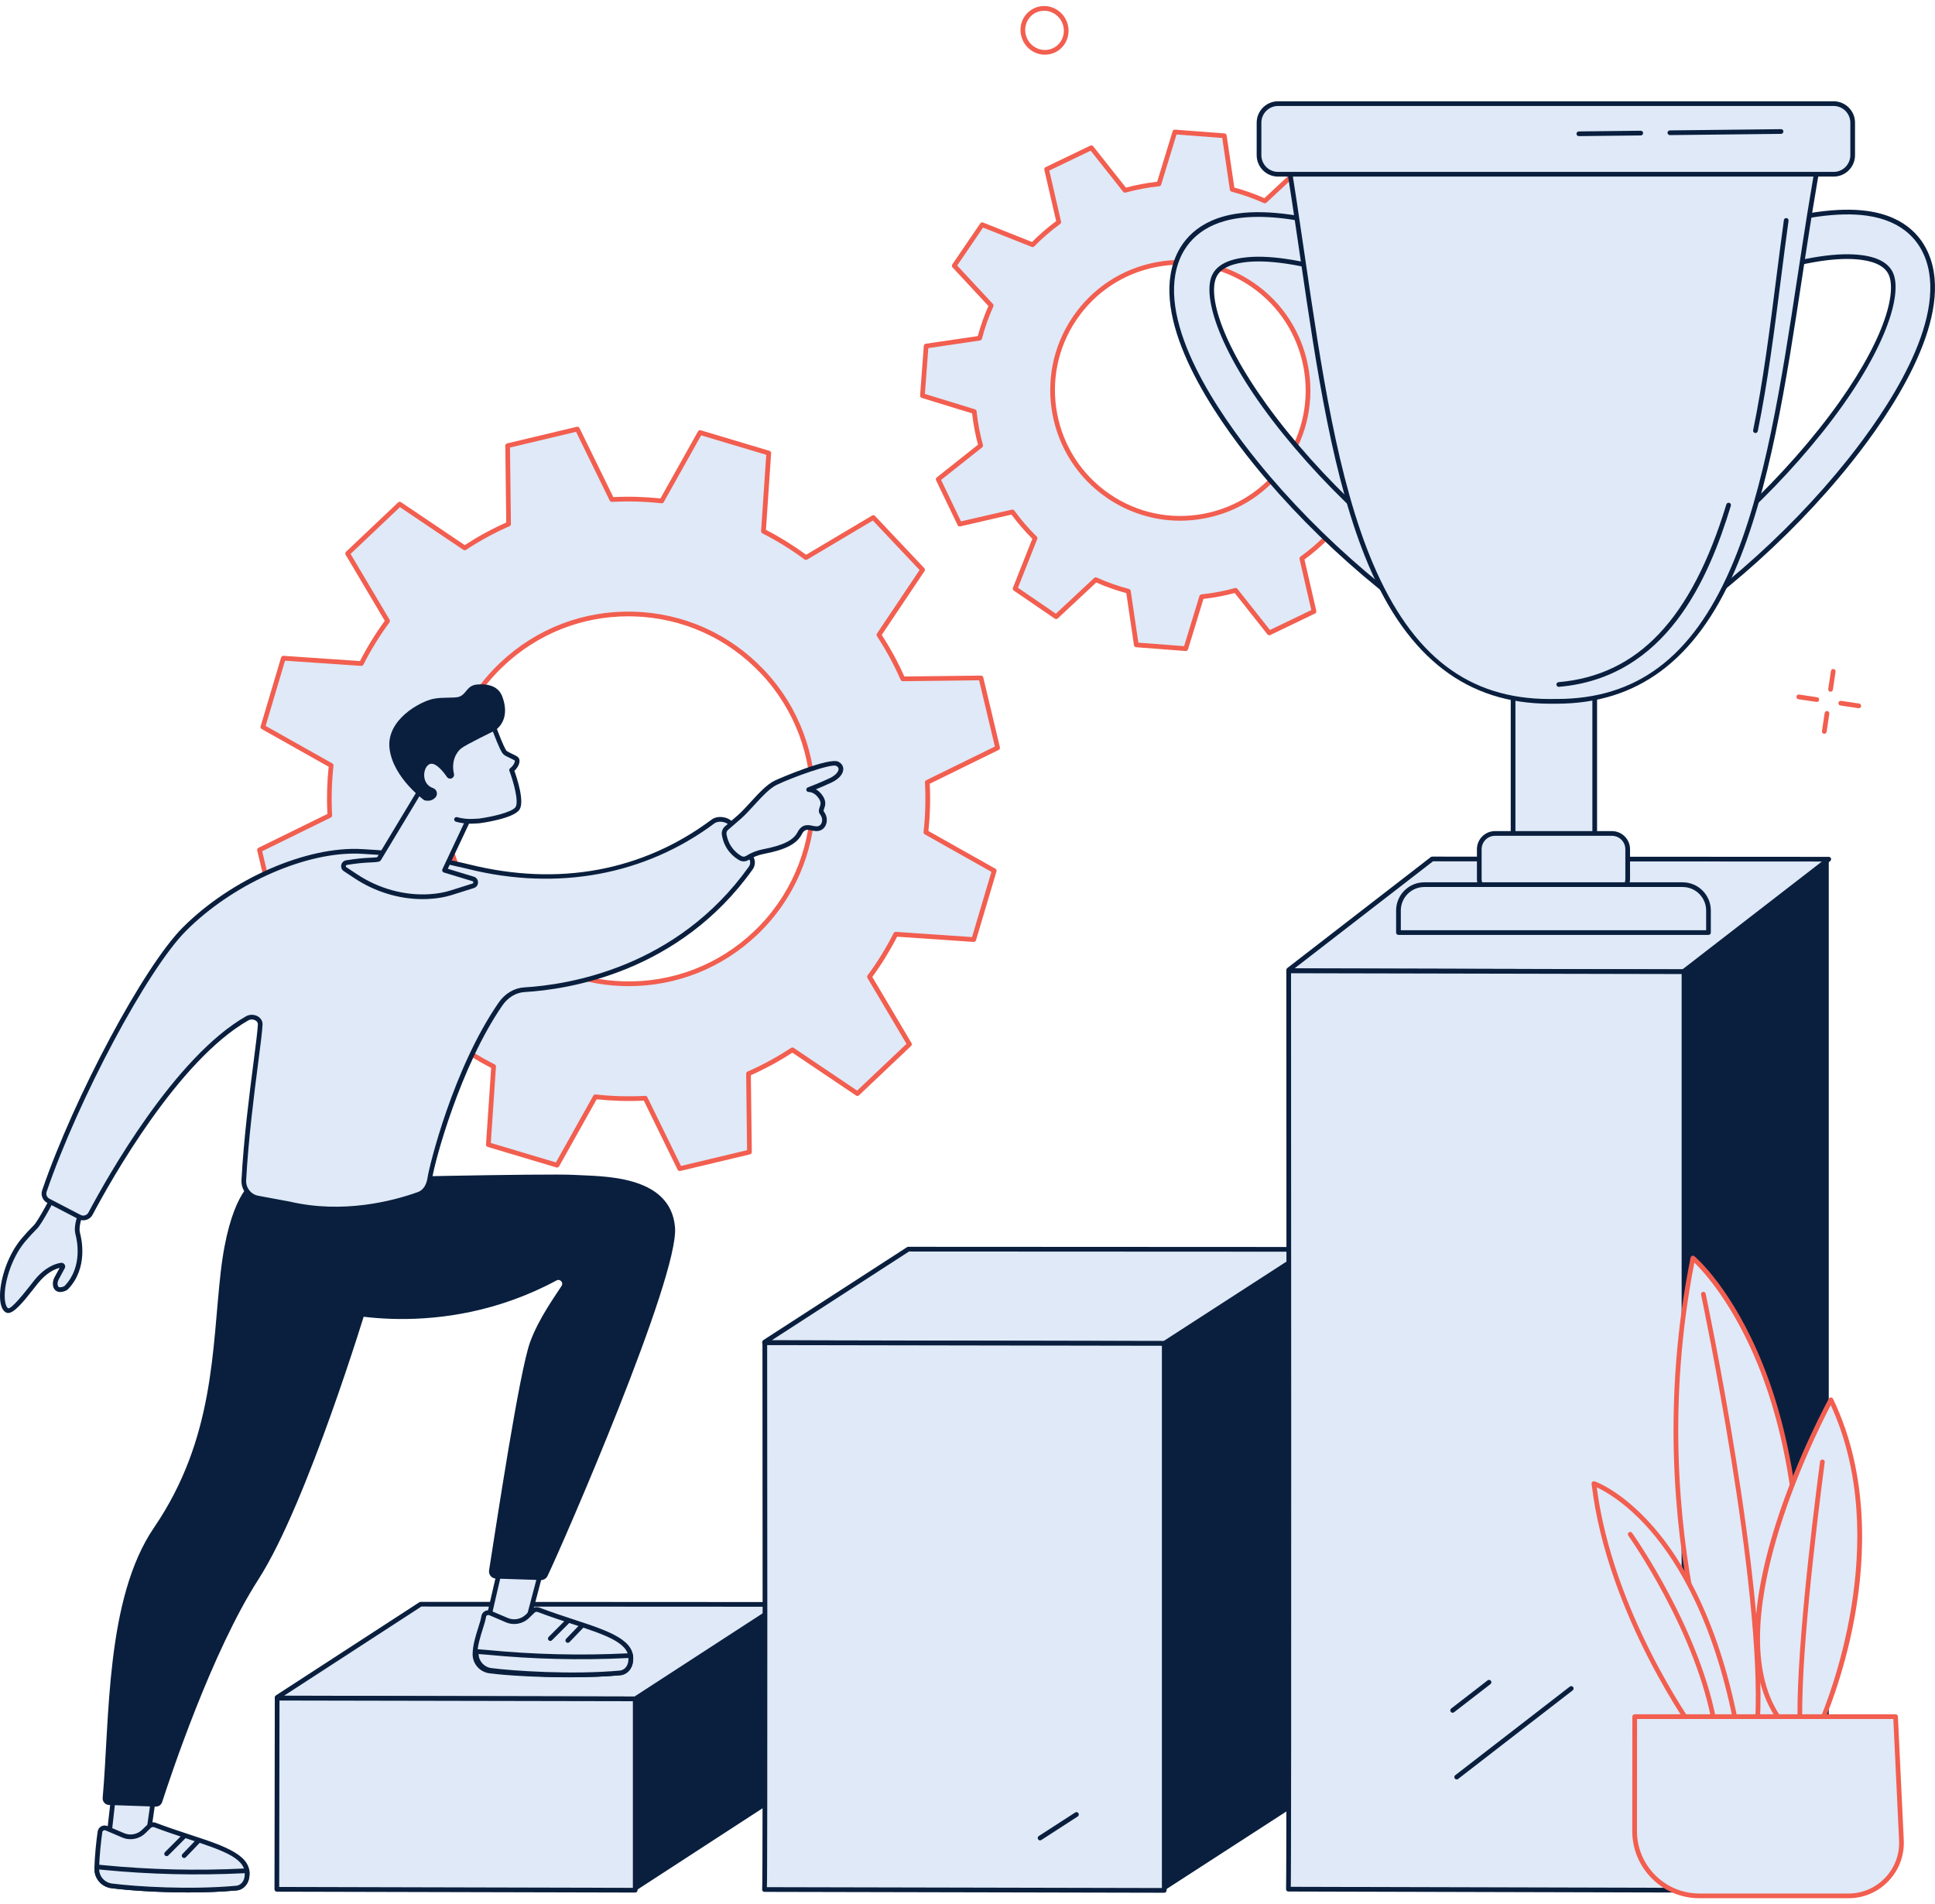 <svg width="252" height="248" viewBox="0 0 252 248" fill="none" xmlns="http://www.w3.org/2000/svg">
<g clip-path="url(#clip0_1787_154)">
<path d="M120.151 74.203L113.734 67.403L104.967 72.615C103.2 71.306 101.349 70.16 99.431 69.189L100.119 59.008L91.171 56.334L86.18 65.243C84.024 65.002 81.852 64.94 79.686 65.06L75.194 55.883L66.113 58.047L66.238 68.25C64.269 69.112 62.359 70.152 60.523 71.358L52.057 65.659L45.275 72.084L50.481 80.872C49.177 82.641 48.034 84.495 47.064 86.416L36.902 85.72L34.237 94.683L43.132 99.69C42.892 101.85 42.832 104.026 42.952 106.197L33.795 110.692L35.961 119.791L46.145 119.672C47.006 121.646 48.045 123.56 49.249 125.402L43.566 133.881L49.982 140.681L58.75 135.469C60.516 136.776 62.367 137.924 64.285 138.895L63.597 149.075L72.545 151.75L77.536 142.84C79.692 143.082 81.864 143.144 84.03 143.025L88.522 152.202L97.604 150.037L97.478 139.834C99.448 138.972 101.357 137.932 103.193 136.726L111.66 142.425L118.442 136L113.235 127.212C114.539 125.443 115.684 123.589 116.652 121.668L126.814 122.364L129.479 113.401L120.585 108.395C120.825 106.235 120.885 104.059 120.765 101.888L129.923 97.394L127.757 88.293L117.573 88.412C116.712 86.438 115.673 84.523 114.467 82.683L120.151 74.204V74.203ZM98.377 121.543C88.735 130.678 73.523 130.246 64.401 120.581C55.278 110.914 55.7 95.674 65.341 86.539C74.983 77.403 90.194 77.835 99.317 87.502C108.439 97.168 108.018 112.409 98.377 121.544V121.543Z" fill="#DFE9F7"/>
<path d="M88.523 152.508C88.409 152.508 88.301 152.444 88.249 152.336L83.846 143.34C81.803 143.441 79.739 143.382 77.705 143.166L72.813 151.899C72.743 152.024 72.596 152.083 72.458 152.042L63.51 149.367C63.374 149.326 63.282 149.195 63.292 149.053L63.966 139.073C62.167 138.15 60.408 137.061 58.731 135.833L50.137 140.941C50.015 141.013 49.858 140.991 49.76 140.888L43.343 134.088C43.245 133.985 43.231 133.826 43.312 133.707L48.883 125.396C47.752 123.65 46.766 121.829 45.946 119.978L35.964 120.094C35.828 120.101 35.697 119.998 35.663 119.859L33.496 110.759C33.464 110.62 33.531 110.476 33.659 110.414L42.634 106.008C42.532 103.961 42.589 101.894 42.804 99.855L34.086 94.948C33.962 94.878 33.901 94.731 33.942 94.594L36.608 85.631C36.649 85.493 36.778 85.404 36.921 85.412L46.882 86.094C47.803 84.291 48.889 82.528 50.113 80.852L45.01 72.239C44.936 72.116 44.96 71.959 45.063 71.86L51.845 65.435C51.949 65.337 52.107 65.323 52.226 65.404L60.524 70.99C62.265 69.86 64.082 68.871 65.93 68.05L65.807 58.049C65.806 57.905 65.903 57.78 66.042 57.747L75.123 55.583C75.263 55.549 75.406 55.617 75.468 55.745L79.871 64.741C81.913 64.64 83.977 64.698 86.012 64.915L90.905 56.183C90.975 56.057 91.122 55.998 91.26 56.039L100.208 58.714C100.344 58.755 100.435 58.885 100.426 59.028L99.752 69.008C101.551 69.931 103.311 71.022 104.986 72.248L113.579 67.14C113.702 67.067 113.859 67.09 113.957 67.194L120.373 73.993C120.471 74.097 120.485 74.255 120.404 74.374L114.834 82.685C115.963 84.431 116.951 86.252 117.771 88.103L127.752 87.987C127.892 87.994 128.02 88.083 128.054 88.222L130.22 97.323C130.253 97.463 130.186 97.606 130.058 97.669L121.082 102.075C121.185 104.123 121.127 106.191 120.912 108.228L129.631 113.135C129.755 113.205 129.815 113.352 129.774 113.489L127.109 122.452C127.068 122.59 126.938 122.679 126.795 122.67L116.835 121.989C115.914 123.789 114.828 125.552 113.604 127.232L118.706 135.845C118.78 135.968 118.757 136.125 118.653 136.224L111.871 142.649C111.768 142.747 111.609 142.761 111.491 142.68L103.192 137.094C101.45 138.225 99.633 139.213 97.786 140.032L97.909 150.034C97.91 150.177 97.814 150.303 97.675 150.336L88.593 152.501C88.57 152.506 88.545 152.509 88.522 152.509L88.523 152.508ZM84.032 142.718C84.148 142.718 84.255 142.784 84.306 142.89L88.69 151.848L97.295 149.796L97.174 139.837C97.173 139.714 97.245 139.602 97.357 139.553C99.295 138.705 101.203 137.668 103.027 136.47C103.129 136.403 103.263 136.403 103.365 136.471L111.628 142.034L118.054 135.945L112.972 127.368C112.909 127.262 112.916 127.129 112.988 127.03C114.284 125.273 115.424 123.422 116.378 121.53C116.434 121.42 116.548 121.355 116.673 121.362L126.59 122.041L129.115 113.546L120.433 108.659C120.325 108.599 120.265 108.481 120.279 108.359C120.516 106.224 120.576 104.052 120.458 101.903C120.451 101.78 120.518 101.665 120.628 101.61L129.565 97.224L127.512 88.599L117.573 88.716C117.461 88.716 117.338 88.644 117.289 88.532C116.441 86.588 115.404 84.676 114.208 82.849C114.141 82.747 114.141 82.613 114.209 82.511L119.757 74.235L113.676 67.792L105.118 72.878C105.013 72.941 104.879 72.934 104.78 72.862C103.027 71.564 101.179 70.42 99.288 69.463C99.179 69.407 99.112 69.292 99.12 69.169L99.791 59.232L91.313 56.696L86.442 65.392C86.382 65.5 86.262 65.561 86.142 65.546C84.008 65.307 81.841 65.246 79.698 65.364C79.578 65.371 79.461 65.304 79.406 65.194L75.022 56.236L66.417 58.286L66.538 68.246C66.54 68.368 66.467 68.481 66.356 68.53C64.415 69.379 62.506 70.416 60.685 71.613C60.583 71.68 60.449 71.68 60.347 71.612L52.084 66.049L45.658 72.138L50.739 80.716C50.802 80.822 50.795 80.955 50.722 81.054C49.429 82.808 48.289 84.659 47.333 86.554C47.277 86.664 47.163 86.729 47.038 86.722L37.121 86.043L34.596 94.538L43.278 99.424C43.386 99.485 43.446 99.603 43.432 99.725C43.194 101.863 43.135 104.035 43.253 106.181C43.26 106.304 43.193 106.419 43.083 106.474L34.146 110.86L36.199 119.485L46.138 119.368C46.27 119.366 46.373 119.44 46.422 119.552C47.27 121.496 48.307 123.408 49.503 125.235C49.57 125.337 49.57 125.471 49.502 125.573L43.954 133.849L50.035 140.292L58.593 135.206C58.699 135.143 58.832 135.15 58.931 135.222C60.685 136.521 62.533 137.665 64.423 138.621C64.532 138.677 64.599 138.792 64.59 138.915L63.919 148.852L72.398 151.388L77.269 142.692C77.329 142.584 77.446 142.523 77.57 142.538C79.702 142.777 81.87 142.838 84.014 142.721C84.019 142.721 84.025 142.721 84.03 142.721L84.032 142.718ZM81.89 128.429C81.656 128.429 81.42 128.426 81.185 128.419C74.686 128.235 68.646 125.527 64.178 120.792C54.955 111.019 55.382 95.553 65.131 86.317C69.853 81.843 76.034 79.476 82.533 79.664C89.032 79.848 95.072 82.556 99.539 87.291C108.763 97.064 108.336 112.53 98.587 121.766C94.035 126.077 88.131 128.429 81.89 128.429ZM81.828 80.266C75.744 80.266 69.988 82.557 65.551 86.761C56.046 95.765 55.63 110.841 64.622 120.37C68.978 124.986 74.866 127.627 81.201 127.806C87.537 127.985 93.562 125.681 98.166 121.321C107.67 112.317 108.086 97.24 99.094 87.711C94.738 83.095 88.851 80.454 82.515 80.276C82.286 80.269 82.055 80.266 81.828 80.266Z" fill="#F25E4F"/>
<path d="M175.23 25.004L169.889 21.351L164.725 26.169C163.338 25.545 161.918 25.042 160.478 24.668L159.447 17.68L153.002 17.189L150.935 23.952C149.442 24.106 147.963 24.385 146.516 24.785L142.129 19.24L136.305 22.043L137.89 28.927C136.684 29.8 135.545 30.785 134.481 31.872L127.916 29.266L124.273 34.612L129.086 39.788C128.464 41.177 127.964 42.599 127.59 44.042L120.614 45.071L120.13 51.527L126.882 53.602C127.038 55.098 127.317 56.579 127.717 58.03L122.184 62.42L124.988 68.256L131.858 66.674C132.731 67.882 133.714 69.024 134.8 70.091L132.202 76.665L137.542 80.318L142.706 75.5C144.093 76.124 145.513 76.627 146.954 77.001L147.985 83.989L154.43 84.479L156.496 77.717C157.99 77.562 159.468 77.284 160.916 76.883L165.302 82.428L171.127 79.625L169.542 72.741C170.747 71.868 171.886 70.883 172.95 69.796L179.515 72.403L183.159 67.057L178.345 61.881C178.967 60.491 179.468 59.069 179.841 57.627L186.817 56.598L187.301 50.142L180.549 48.068C180.394 46.572 180.114 45.091 179.714 43.64L185.248 39.25L182.445 33.413L175.575 34.995C174.702 33.788 173.718 32.646 172.632 31.579L175.231 25.005L175.23 25.004ZM167.461 60.234C162.282 67.836 151.929 69.786 144.339 64.594C136.747 59.401 134.792 49.03 139.97 41.43C145.149 33.829 155.502 31.878 163.093 37.071C170.685 42.263 172.639 52.635 167.461 60.234Z" fill="#DFE9F7"/>
<path d="M154.431 84.783C154.423 84.783 154.416 84.783 154.408 84.783L147.963 84.293C147.821 84.282 147.704 84.174 147.683 84.032L146.682 77.245C145.365 76.891 144.05 76.427 142.767 75.861L137.751 80.541C137.646 80.638 137.487 80.651 137.37 80.57L132.03 76.917C131.911 76.837 131.865 76.685 131.918 76.551L134.442 70.166C133.449 69.175 132.539 68.118 131.73 67.017L125.056 68.554C124.917 68.585 124.773 68.517 124.712 68.388L121.909 62.552C121.848 62.422 121.883 62.268 121.995 62.179L127.369 57.914C127.012 56.58 126.753 55.209 126.6 53.835L120.04 51.82C119.904 51.778 119.814 51.647 119.825 51.505L120.309 45.048C120.32 44.905 120.428 44.789 120.57 44.768L127.345 43.77C127.696 42.45 128.16 41.133 128.724 39.85L124.048 34.822C123.951 34.716 123.939 34.558 124.019 34.44L127.662 29.095C127.743 28.976 127.894 28.929 128.028 28.983L134.405 31.514C135.392 30.521 136.447 29.61 137.546 28.8L136.007 22.114C135.975 21.974 136.044 21.831 136.172 21.768L141.997 18.965C142.125 18.903 142.28 18.939 142.369 19.051L146.632 24.438C147.964 24.08 149.332 23.823 150.703 23.67L152.71 17.102C152.752 16.965 152.883 16.875 153.025 16.886L159.47 17.376C159.612 17.387 159.729 17.495 159.749 17.637L160.751 24.425C162.068 24.779 163.383 25.244 164.665 25.809L169.682 21.129C169.787 21.03 169.945 21.02 170.063 21.1L175.403 24.753C175.521 24.834 175.568 24.985 175.515 25.119L172.991 31.505C173.984 32.495 174.894 33.552 175.703 34.653L182.377 33.117C182.515 33.085 182.659 33.153 182.721 33.282L185.524 39.118C185.585 39.248 185.55 39.402 185.438 39.491L180.062 43.756C180.42 45.092 180.679 46.462 180.832 47.835L187.391 49.85C187.528 49.892 187.618 50.024 187.607 50.166L187.122 56.622C187.112 56.765 187.004 56.882 186.862 56.902L180.087 57.901C179.735 59.22 179.271 60.536 178.708 61.82L183.384 66.849C183.48 66.954 183.493 67.112 183.412 67.23L179.769 72.576C179.689 72.694 179.537 72.741 179.403 72.688L173.027 70.156C172.039 71.149 170.983 72.061 169.885 72.869L171.424 79.555C171.457 79.694 171.387 79.838 171.259 79.901L165.435 82.704C165.305 82.765 165.151 82.73 165.062 82.618L160.8 77.231C159.467 77.589 158.099 77.846 156.728 77.999L154.72 84.567C154.681 84.697 154.561 84.785 154.428 84.785L154.431 84.783ZM148.252 83.698L154.21 84.152L156.204 77.625C156.24 77.507 156.343 77.422 156.465 77.41C157.938 77.257 159.407 76.981 160.834 76.587C160.952 76.554 161.079 76.595 161.154 76.692L165.39 82.046L170.773 79.454L169.244 72.809C169.217 72.689 169.263 72.565 169.363 72.492C170.546 71.636 171.679 70.656 172.733 69.581C172.819 69.494 172.95 69.465 173.065 69.511L179.402 72.028L182.768 67.087L178.121 62.089C178.038 61.999 178.016 61.868 178.065 61.755C178.681 60.38 179.178 58.965 179.544 57.55C179.575 57.431 179.674 57.341 179.796 57.323L186.529 56.331L186.976 50.364L180.458 48.361C180.341 48.325 180.256 48.222 180.244 48.1C180.091 46.626 179.813 45.153 179.418 43.723C179.386 43.604 179.427 43.477 179.524 43.401L184.865 39.162L182.275 33.767L175.642 35.294C175.521 35.321 175.397 35.275 175.325 35.175C174.468 33.989 173.49 32.853 172.416 31.797C172.328 31.711 172.3 31.58 172.346 31.465L174.854 25.119L169.918 21.744L164.933 26.395C164.843 26.48 164.71 26.5 164.598 26.45C163.226 25.832 161.813 25.332 160.399 24.965C160.28 24.933 160.191 24.835 160.172 24.713L159.177 17.968L153.219 17.515L151.224 24.043C151.189 24.16 151.085 24.245 150.964 24.257C149.491 24.41 148.022 24.688 146.593 25.081C146.475 25.114 146.348 25.073 146.273 24.976L142.038 19.622L136.654 22.213L138.183 28.858C138.21 28.979 138.164 29.103 138.064 29.175C136.88 30.033 135.747 31.013 134.694 32.087C134.608 32.174 134.477 32.201 134.362 32.156L128.025 29.64L124.659 34.581L129.306 39.578C129.389 39.668 129.411 39.8 129.362 39.913C128.747 41.286 128.249 42.701 127.883 44.118C127.852 44.237 127.754 44.327 127.631 44.345L120.898 45.337L120.451 51.304L126.969 53.306C127.087 53.342 127.171 53.446 127.184 53.567C127.338 55.044 127.615 56.517 128.009 57.944C128.042 58.063 128.001 58.19 127.904 58.267L122.562 62.506L125.153 67.901L131.786 66.373C131.906 66.346 132.03 66.392 132.102 66.492C132.959 67.678 133.937 68.815 135.012 69.871C135.099 69.957 135.128 70.088 135.081 70.203L132.573 76.548L137.509 79.924L142.495 75.272C142.585 75.189 142.717 75.167 142.829 75.218C144.201 75.835 145.614 76.335 147.029 76.703C147.147 76.734 147.236 76.832 147.255 76.954L148.251 83.7L148.252 83.698ZM153.692 67.812C150.315 67.812 147.016 66.798 144.166 64.849C136.447 59.569 134.451 48.987 139.718 41.259C142.268 37.515 146.123 34.992 150.571 34.153C155.018 33.315 159.527 34.261 163.266 36.819C170.985 42.099 172.98 52.681 167.715 60.409C165.165 64.152 161.31 66.675 156.862 67.514C155.805 67.713 154.745 67.812 153.692 67.812ZM153.738 34.468C152.723 34.468 151.702 34.563 150.683 34.755C146.396 35.563 142.682 37.995 140.222 41.603C135.147 49.052 137.07 59.252 144.511 64.342C148.114 66.808 152.46 67.72 156.747 66.912C161.034 66.103 164.75 63.671 167.208 60.063C172.283 52.614 170.36 42.414 162.919 37.324C160.172 35.444 156.993 34.468 153.737 34.468H153.738Z" fill="#F25E4F"/>
<path d="M101.539 209.038L82.749 221.24C82.734 221.25 82.714 221.255 82.694 221.255L36.164 221.14C36.093 221.14 36.059 221.084 36.108 221.053L54.759 208.941C54.774 208.931 54.794 208.926 54.815 208.926L101.483 208.95C101.554 208.95 101.589 209.006 101.539 209.038Z" fill="#DFE9F7"/>
<path d="M82.694 221.56L36.163 221.446C35.987 221.446 35.838 221.34 35.793 221.183C35.75 221.036 35.81 220.88 35.942 220.794L54.592 208.683C54.656 208.641 54.733 208.619 54.815 208.619L101.483 208.644C101.659 208.644 101.808 208.749 101.854 208.905C101.898 209.052 101.838 209.208 101.705 209.294L82.916 221.496C82.852 221.539 82.774 221.56 82.694 221.56ZM37.003 220.834L82.635 220.947L100.64 209.254L54.872 209.23L37.003 220.834ZM54.926 209.196H54.924C54.924 209.196 54.925 209.196 54.926 209.196Z" fill="#0A1F3E"/>
<path d="M101.581 208.959V234.023L82.919 246.15C82.848 246.197 82.726 246.164 82.726 246.098V221.253C82.726 221.253 101.312 208.967 101.582 208.959H101.581Z" fill="#0A1F3E"/>
<path d="M82.726 246.171L36.054 246.058L36.093 221.164L82.726 221.253C82.726 221.253 82.726 246.213 82.726 246.171Z" fill="#DFE9F7"/>
<path d="M82.726 246.478L36.054 246.364C35.885 246.364 35.748 246.226 35.748 246.057L35.788 221.163C35.788 221.082 35.821 221.004 35.878 220.946C35.935 220.889 36.017 220.856 36.095 220.857L82.728 220.946C82.897 220.946 83.033 221.084 83.033 221.252V246.17C83.033 246.252 83.001 246.33 82.943 246.388C82.886 246.445 82.808 246.476 82.728 246.476L82.726 246.478ZM36.359 245.752L82.421 245.864V221.558L36.399 221.469L36.361 245.751L36.359 245.752Z" fill="#0A1F3E"/>
<path d="M170.394 162.822L151.623 174.962L99.629 174.848C99.575 174.848 99.547 174.805 99.587 174.781L118.292 162.684L170.323 162.708C170.415 162.708 170.461 162.781 170.396 162.822H170.394Z" fill="#DFE9F7"/>
<path d="M151.623 175.269L99.629 175.154C99.463 175.154 99.321 175.052 99.276 174.902C99.234 174.758 99.292 174.606 99.421 174.523L118.125 162.426C118.174 162.395 118.233 162.377 118.292 162.377L170.323 162.402C170.512 162.402 170.67 162.512 170.718 162.676C170.763 162.828 170.7 162.99 170.562 163.079L151.791 175.22C151.741 175.251 151.683 175.269 151.624 175.269H151.623ZM100.517 174.544L151.533 174.657L169.534 163.015L118.382 162.99L100.517 174.544Z" fill="#0A1F3E"/>
<path d="M170.479 162.719V234.007L151.766 246.116C151.713 246.15 151.623 246.126 151.623 246.078V174.962C151.623 174.962 170.209 162.727 170.479 162.719Z" fill="#0A1F3E"/>
<path d="M151.623 246.195L99.562 246.082C99.674 246.154 99.602 174.873 99.602 174.873L151.623 174.962C151.623 174.962 151.623 246.236 151.623 246.195Z" fill="#DFE9F7"/>
<path d="M151.623 246.503L99.562 246.389C99.421 246.389 99.296 246.291 99.265 246.152C99.255 246.111 99.255 246.068 99.262 246.029C99.366 244.485 99.298 175.574 99.296 174.876C99.296 174.794 99.329 174.716 99.386 174.659C99.444 174.601 99.521 174.568 99.603 174.568L151.624 174.657C151.793 174.657 151.93 174.795 151.93 174.963V246.197C151.93 246.279 151.897 246.357 151.839 246.414C151.782 246.471 151.704 246.503 151.624 246.503H151.623ZM99.872 245.776L151.317 245.888V175.268L99.909 175.18C99.912 177.607 99.927 194.027 99.931 210.455C99.932 219.353 99.931 228.251 99.922 234.93C99.918 238.271 99.912 241.055 99.903 243.006C99.897 244.527 99.892 245.336 99.873 245.776H99.872Z" fill="#0A1F3E"/>
<path d="M135.452 239.681C135.351 239.681 135.253 239.631 135.194 239.54C135.103 239.398 135.144 239.208 135.286 239.116L140.024 236.051C140.166 235.959 140.356 236 140.447 236.142C140.539 236.284 140.498 236.474 140.356 236.566L135.617 239.631C135.565 239.664 135.508 239.681 135.452 239.681Z" fill="#0A1F3E"/>
<path d="M238.165 111.896L219.218 126.55L167.913 126.414C167.837 126.414 167.8 126.343 167.853 126.302L186.516 111.867L238.164 111.897L238.165 111.896Z" fill="#DFE9F7"/>
<path d="M219.218 126.857L167.913 126.72C167.743 126.72 167.594 126.617 167.542 126.464C167.492 126.316 167.542 126.158 167.668 126.059L186.33 111.625C186.383 111.584 186.45 111.561 186.517 111.561L238.165 111.591C238.296 111.591 238.412 111.674 238.454 111.798C238.497 111.923 238.454 112.059 238.352 112.14L219.405 126.794C219.351 126.835 219.285 126.858 219.218 126.858V126.857ZM168.602 126.108L219.114 126.244L237.271 112.201L186.622 112.173L168.603 126.108H168.602Z" fill="#0A1F3E"/>
<path d="M238.165 111.91V231.703L219.504 246.145C219.432 246.201 219.309 246.161 219.309 246.082V126.55C219.309 126.55 237.895 111.919 238.165 111.908V111.91Z" fill="#0A1F3E"/>
<path d="M219.309 246.17L167.788 246.035C167.899 246.121 167.827 126.443 167.827 126.443L219.309 126.55C219.309 126.55 219.309 246.221 219.309 246.17Z" fill="#DFE9F7"/>
<path d="M219.31 246.477L167.789 246.342C167.644 246.342 167.52 246.241 167.49 246.098C167.482 246.062 167.482 246.025 167.488 245.988C167.593 244.12 167.524 127.623 167.523 126.444C167.523 126.362 167.556 126.284 167.613 126.227C167.67 126.17 167.748 126.137 167.829 126.137L219.31 126.243C219.48 126.243 219.616 126.381 219.616 126.549V246.169C219.616 246.251 219.583 246.329 219.526 246.387C219.469 246.444 219.391 246.476 219.31 246.476V246.477ZM168.1 245.73L219.004 245.863V126.855L168.134 126.75C168.135 129.978 168.152 158.094 168.156 186.217C168.157 201.163 168.156 216.111 168.148 227.325C168.144 232.933 168.137 237.607 168.129 240.88C168.125 242.518 168.119 243.805 168.114 244.683C168.111 245.167 168.108 245.497 168.101 245.728L168.1 245.73Z" fill="#0A1F3E"/>
<path d="M189.709 231.745C189.617 231.745 189.527 231.704 189.466 231.627C189.362 231.493 189.387 231.3 189.52 231.196L204.439 219.658C204.572 219.554 204.765 219.579 204.868 219.713C204.972 219.847 204.947 220.039 204.814 220.143L189.896 231.681C189.84 231.725 189.774 231.745 189.709 231.745Z" fill="#0A1F3E"/>
<path d="M189.182 223.058C189.091 223.058 189.001 223.017 188.939 222.939C188.836 222.805 188.86 222.613 188.994 222.509L193.733 218.844C193.866 218.74 194.059 218.764 194.162 218.898C194.266 219.032 194.241 219.225 194.108 219.329L189.369 222.994C189.313 223.038 189.248 223.058 189.182 223.058Z" fill="#0A1F3E"/>
<path d="M15.405 228.363L14.136 239.639L18.925 241.637L20.688 229.343L15.405 228.363Z" fill="#DFE9F7"/>
<path d="M18.925 241.942C18.885 241.942 18.846 241.934 18.807 241.919L14.02 239.921C13.894 239.87 13.818 239.74 13.833 239.605L15.103 228.329C15.112 228.244 15.156 228.167 15.224 228.117C15.292 228.066 15.378 228.046 15.461 228.062L20.744 229.042C20.905 229.072 21.014 229.223 20.991 229.386L19.227 241.678C19.214 241.773 19.158 241.855 19.076 241.901C19.03 241.927 18.977 241.941 18.925 241.941V241.942ZM14.466 239.445L18.678 241.202L20.343 229.591L15.673 228.725L14.466 239.445Z" fill="#0A1F3E"/>
<path d="M13.021 238.574C12.87 239.643 12.627 241.626 12.607 243.403C12.594 244.519 13.43 245.462 14.537 245.604C17.663 246.005 24.755 246.445 30.794 245.896C31.208 245.858 31.939 245.557 32.143 244.523C32.827 241.051 26.795 240.199 20.184 237.682C19.924 237.583 19.631 237.642 19.432 237.835L18.719 238.526C18.005 239.219 16.947 239.414 16.033 239.025L13.864 238.098C13.495 237.941 13.077 238.178 13.021 238.575V238.574Z" fill="#DFE9F7"/>
<path d="M24.501 246.462C20.436 246.462 16.645 246.183 14.498 245.907C13.231 245.745 12.287 244.667 12.301 243.399C12.322 241.592 12.571 239.573 12.718 238.53C12.759 238.245 12.926 238 13.175 237.86C13.425 237.719 13.72 237.702 13.984 237.815L16.153 238.741C16.955 239.084 17.878 238.913 18.506 238.305L19.219 237.614C19.502 237.339 19.923 237.254 20.293 237.395C21.835 237.983 23.318 238.47 24.752 238.942C29.372 240.459 33.02 241.659 32.445 244.584C32.227 245.69 31.435 246.148 30.824 246.202C28.77 246.39 26.6 246.463 24.503 246.463L24.501 246.462ZM13.626 238.354C13.574 238.354 13.523 238.368 13.477 238.394C13.394 238.44 13.338 238.522 13.325 238.616C13.181 239.645 12.934 241.634 12.914 243.407C12.903 244.364 13.617 245.177 14.576 245.301C17.805 245.716 24.78 246.136 30.767 245.592C30.912 245.578 31.647 245.462 31.843 244.465C32.314 242.071 29.062 241.003 24.561 239.524C23.12 239.049 21.631 238.56 20.075 237.968C19.926 237.912 19.758 237.946 19.645 238.055L18.931 238.746C18.128 239.526 16.943 239.746 15.913 239.306L13.744 238.38C13.706 238.364 13.665 238.356 13.624 238.356L13.626 238.354Z" fill="#0A1F3E"/>
<path d="M12.612 243.137C12.612 243.137 12.608 243.317 12.608 243.404C12.596 244.521 13.432 245.463 14.538 245.605C17.664 246.007 24.756 246.447 30.796 245.898C31.209 245.859 31.94 245.559 32.145 244.525C32.207 244.208 32.169 243.637 32.169 243.637L31.741 243.659C25.637 243.96 19.519 243.813 13.437 243.22L12.613 243.139L12.612 243.137Z" fill="#DFE9F7"/>
<path d="M24.501 246.462C20.436 246.462 16.645 246.184 14.498 245.908C13.231 245.745 12.287 244.667 12.301 243.4L12.305 243.129C12.306 243.044 12.345 242.962 12.407 242.906C12.472 242.849 12.555 242.82 12.641 242.83L13.465 242.911C19.511 243.501 25.653 243.648 31.723 243.348L32.151 243.327C32.317 243.319 32.461 243.446 32.472 243.613C32.476 243.676 32.512 244.234 32.443 244.581C32.225 245.688 31.434 246.144 30.823 246.2C28.769 246.387 26.599 246.461 24.502 246.461L24.501 246.462ZM12.914 243.473C12.935 244.4 13.639 245.18 14.576 245.3C17.805 245.715 24.78 246.135 30.767 245.591C30.912 245.577 31.647 245.461 31.843 244.464C31.869 244.333 31.875 244.13 31.873 243.956L31.755 243.961C25.656 244.263 19.483 244.114 13.407 243.521L12.915 243.473H12.914Z" fill="#0A1F3E"/>
<path d="M21.699 241.737C21.621 241.737 21.542 241.707 21.482 241.647C21.362 241.527 21.362 241.333 21.482 241.214L23.802 238.889C23.921 238.769 24.116 238.769 24.235 238.889C24.355 239.009 24.355 239.203 24.235 239.322L21.915 241.647C21.855 241.707 21.777 241.737 21.698 241.737H21.699Z" fill="#0A1F3E"/>
<path d="M23.978 241.979C23.902 241.979 23.826 241.951 23.765 241.893C23.644 241.776 23.64 241.582 23.757 241.46L25.611 239.531C25.728 239.41 25.922 239.406 26.043 239.523C26.165 239.641 26.169 239.835 26.052 239.956L24.198 241.885C24.138 241.948 24.057 241.979 23.977 241.979H23.978Z" fill="#0A1F3E"/>
<path d="M32.795 154.051C32.795 154.051 29.88 155.745 28.743 165.679C27.605 175.614 27.985 187.325 20.062 198.94C13.735 208.216 14.291 223.871 13.372 234.131C13.327 234.627 13.707 235.056 14.204 235.074L20.27 235.282C20.656 235.295 21.003 235.052 21.122 234.683C22.206 231.321 27.597 215.1 33.653 205.694C40.053 195.754 47.836 169.952 47.836 169.952C47.836 169.952 46.392 163.431 46.191 157.181C45.991 150.929 32.795 154.051 32.795 154.051Z" fill="#0A1F3E"/>
<path d="M66.09 200.148L63.532 211.203L68.059 213.739L71.225 201.732L66.09 200.148Z" fill="#DFE9F7"/>
<path d="M68.059 214.045C68.007 214.045 67.955 214.031 67.909 214.005L63.382 211.47C63.263 211.403 63.202 211.266 63.233 211.134L65.791 200.079C65.81 199.996 65.863 199.925 65.937 199.882C66.01 199.84 66.098 199.831 66.18 199.855L71.315 201.438C71.472 201.486 71.563 201.65 71.521 201.81L68.355 213.818C68.331 213.91 68.266 213.985 68.179 214.022C68.141 214.038 68.1 214.046 68.059 214.046V214.045ZM63.883 211.048L67.864 213.279L70.854 201.937L66.313 200.538L63.881 211.048H63.883Z" fill="#0A1F3E"/>
<path d="M62.989 210.548C62.838 211.618 61.879 213.644 61.858 215.421C61.846 216.537 62.682 217.48 63.788 217.622C66.915 218.024 74.721 218.42 80.762 217.871C81.175 217.833 81.906 217.532 82.111 216.498C82.794 213.025 76.763 212.174 70.151 209.656C69.892 209.558 69.599 209.617 69.4 209.809L68.686 210.501C67.973 211.193 66.915 211.389 66.001 210.999L63.832 210.073C63.462 209.916 63.045 210.152 62.989 210.55V210.548Z" fill="#DFE9F7"/>
<path d="M73.99 218.444C69.906 218.444 65.937 218.207 63.749 217.926C62.482 217.763 61.538 216.685 61.551 215.418C61.565 214.252 61.963 212.99 62.285 211.975C62.472 211.385 62.633 210.875 62.685 210.505C62.724 210.219 62.892 209.975 63.142 209.834C63.392 209.694 63.686 209.677 63.951 209.789L66.12 210.715C66.923 211.058 67.845 210.886 68.472 210.28L69.186 209.588C69.468 209.314 69.888 209.229 70.258 209.37C71.801 209.957 73.283 210.445 74.717 210.916C79.337 212.434 82.986 213.633 82.41 216.558C82.192 217.665 81.4 218.122 80.789 218.177C78.693 218.367 76.322 218.445 73.99 218.445V218.444ZM63.592 210.329C63.54 210.329 63.49 210.342 63.443 210.368C63.36 210.415 63.304 210.497 63.292 210.591C63.232 211.012 63.064 211.545 62.869 212.161C62.561 213.136 62.176 214.351 62.164 215.426C62.153 216.382 62.868 217.195 63.827 217.319C66.662 217.684 74.533 218.131 80.734 217.566C80.878 217.553 81.613 217.437 81.81 216.439C82.282 214.046 79.028 212.978 74.527 211.498C73.087 211.025 71.597 210.535 70.041 209.942C69.892 209.886 69.725 209.92 69.611 210.028L68.898 210.719C68.093 211.5 66.909 211.719 65.879 211.28L63.711 210.353C63.672 210.337 63.632 210.329 63.591 210.329H63.592Z" fill="#0A1F3E"/>
<path d="M62.029 215.08C62.029 215.08 62.025 215.26 62.025 215.348C62.012 216.464 62.849 217.407 63.955 217.549C67.081 217.95 74.722 218.42 80.762 217.872C81.175 217.834 81.906 217.534 82.111 216.499C82.174 216.183 82.136 215.612 82.136 215.612L81.707 215.632C75.603 215.934 69.486 215.786 63.404 215.193L62.03 215.083L62.029 215.08Z" fill="#DFE9F7"/>
<path d="M74.571 218.429C70.046 218.429 65.807 218.096 63.915 217.853C62.648 217.69 61.704 216.612 61.718 215.344L61.722 215.074C61.723 214.989 61.76 214.91 61.823 214.853C61.886 214.795 61.967 214.767 62.053 214.775L63.427 214.885C69.48 215.476 75.623 215.623 81.691 215.324L82.119 215.304C82.291 215.299 82.429 215.422 82.44 215.589C82.444 215.652 82.479 216.211 82.411 216.558C82.193 217.664 81.402 218.122 80.791 218.176C78.791 218.358 76.651 218.429 74.572 218.429H74.571ZM62.33 215.413C62.349 216.342 63.054 217.125 63.993 217.245C66.735 217.597 74.433 218.14 80.735 217.567C80.879 217.553 81.615 217.437 81.811 216.44C81.837 216.308 81.842 216.107 81.841 215.932L81.722 215.937C75.625 216.238 69.452 216.09 63.374 215.497L62.332 215.413H62.33Z" fill="#0A1F3E"/>
<path d="M71.667 213.712C71.589 213.712 71.51 213.682 71.45 213.622C71.33 213.502 71.33 213.308 71.45 213.189L73.77 210.864C73.889 210.743 74.084 210.743 74.203 210.864C74.323 210.984 74.323 211.178 74.203 211.297L71.882 213.622C71.822 213.682 71.745 213.712 71.665 213.712H71.667Z" fill="#0A1F3E"/>
<path d="M73.945 213.954C73.868 213.954 73.792 213.925 73.732 213.868C73.611 213.75 73.607 213.556 73.724 213.435L75.578 211.506C75.695 211.384 75.889 211.38 76.01 211.498C76.131 211.615 76.135 211.809 76.018 211.931L74.165 213.86C74.105 213.923 74.024 213.954 73.944 213.954H73.945Z" fill="#0A1F3E"/>
<path d="M42.978 170.673C42.978 170.673 57.278 174.934 72.488 166.754C72.937 166.512 73.414 167.029 73.143 167.46C72.378 168.673 70.188 171.653 69.047 174.757C67.64 178.579 64.672 198.354 63.694 204.507C63.606 205.063 64.024 205.57 64.586 205.587L70.434 205.777C70.803 205.789 71.144 205.583 71.305 205.249C73.416 200.845 88.435 166.303 87.91 159.85C87.341 152.871 78.146 153.228 74.829 153.015C71.397 152.795 44.029 153.433 44.029 153.433L42.979 170.672L42.978 170.673Z" fill="#0A1F3E"/>
<path d="M3.027 161.514C3.498 160.952 4.109 160.292 4.633 159.773C5.31 159.102 7.572 154.693 7.572 154.693L11.528 155.816C11.528 155.816 9.678 159.055 10.123 160.669C10.536 162.172 10.862 165.344 8.666 167.654C8.414 167.919 7.863 167.988 7.67 167.943C7.097 167.809 7.085 167.012 7.366 166.494L8.159 165.031C8.228 164.902 8.123 164.749 7.978 164.77C7.385 164.853 6.08 165.234 4.714 166.922C3.664 168.219 1.581 171.117 0.88 170.637C-0.371 169.781 0.446 164.592 3.026 161.514H3.027Z" fill="#DFE9F7"/>
<path d="M1.056 170.999C0.932 170.999 0.816 170.965 0.71 170.891C0.362 170.652 0.138 170.191 0.047 169.523C-0.232 167.486 0.74 163.771 2.794 161.318C3.266 160.754 3.874 160.096 4.42 159.556C4.946 159.034 6.679 155.769 7.302 154.555C7.369 154.425 7.517 154.361 7.658 154.4L11.612 155.523C11.702 155.549 11.776 155.615 11.813 155.702C11.848 155.79 11.841 155.888 11.795 155.97C11.299 156.84 10.083 159.368 10.42 160.589C10.622 161.322 11.499 165.124 8.891 167.866C8.545 168.231 7.869 168.306 7.605 168.243C7.328 168.178 7.11 167.996 6.99 167.73C6.818 167.344 6.861 166.79 7.101 166.348L7.764 165.124C7.171 165.268 6.088 165.717 4.956 167.115C4.799 167.307 4.62 167.537 4.427 167.784C2.971 169.641 1.838 170.999 1.059 170.999H1.056ZM7.73 155.056C7.227 156.027 5.474 159.372 4.849 159.99C4.324 160.51 3.717 161.169 3.263 161.71C1.377 163.962 0.39 167.523 0.654 169.439C0.719 169.915 0.862 170.251 1.056 170.384C1.502 170.512 3.278 168.254 3.944 167.404C4.14 167.154 4.322 166.924 4.478 166.728C5.89 164.985 7.251 164.563 7.938 164.466C8.119 164.44 8.298 164.518 8.401 164.668C8.506 164.82 8.517 165.014 8.429 165.176L7.636 166.639C7.49 166.908 7.452 167.268 7.545 167.477C7.586 167.57 7.648 167.623 7.741 167.645C7.86 167.672 8.287 167.608 8.445 167.441C10.825 164.937 10.015 161.428 9.828 160.749C9.439 159.339 10.605 156.904 11.076 156.005L7.73 155.056Z" fill="#0A1F3E"/>
<path d="M97.834 111.722L95.278 107.406C94.858 106.696 93.535 106.481 92.875 106.975C78.431 117.757 63.067 113.36 60.692 112.793C54.804 111.388 51.836 111.174 47.187 110.891C40.383 110.476 30.597 114.417 24.011 121.013C18.772 126.26 9.836 143.279 5.784 155.103C5.613 155.6 5.833 156.145 6.298 156.388L10.364 158.502C10.88 158.77 11.513 158.574 11.786 158.061C13.855 154.156 22.819 137.965 32.199 132.619C32.888 132.227 33.926 132.643 33.887 133.435C33.761 135.924 32.22 145.149 31.749 153.697C31.688 154.826 32.464 155.826 33.573 156.032L37.677 156.794C44.836 158.464 51.546 156.604 54.504 155.547C55.409 155.223 55.847 154.349 55.985 153.397C56.213 151.816 59.391 139.144 65.184 130.761C65.914 129.707 67.018 128.976 68.298 128.901C73.463 128.599 88.169 126.529 97.77 113.055C98.05 112.662 98.078 112.143 97.833 111.727L97.834 111.722Z" fill="#DFE9F7"/>
<path d="M10.85 158.925C10.638 158.925 10.424 158.876 10.225 158.772L6.159 156.658C5.553 156.344 5.275 155.648 5.496 155.003C9.677 142.802 18.741 125.858 23.796 120.795C30.142 114.438 39.989 110.143 47.206 110.585C51.968 110.876 54.946 111.107 60.763 112.495C60.856 112.516 60.969 112.545 61.101 112.578C72.762 115.474 83.687 113.452 92.692 106.728C93.087 106.433 93.681 106.329 94.282 106.449C94.848 106.563 95.307 106.855 95.541 107.25L98.097 111.566C98.403 112.082 98.373 112.734 98.021 113.228C88.468 126.635 74.066 128.865 68.317 129.202C67.201 129.268 66.151 129.898 65.438 130.932C59.922 138.913 56.588 151.369 56.291 153.436C56.114 154.656 55.517 155.507 54.61 155.832C51.309 157.012 44.71 158.745 37.612 157.089L33.521 156.329C32.269 156.097 31.377 154.956 31.448 153.676C31.75 148.175 32.486 142.473 33.023 138.31C33.312 136.067 33.541 134.295 33.585 133.417C33.599 133.142 33.408 132.981 33.292 132.91C33.012 132.738 32.628 132.727 32.353 132.882C23.212 138.092 14.508 153.579 12.058 158.202C11.814 158.661 11.339 158.925 10.851 158.925H10.85ZM46.159 111.167C39.212 111.167 30.168 115.277 24.228 121.228C19.223 126.24 10.232 143.068 6.074 155.201C5.953 155.556 6.106 155.941 6.44 156.115L10.506 158.228C10.87 158.418 11.324 158.277 11.517 157.915C13.986 153.255 22.764 137.642 32.049 132.351C32.516 132.086 33.143 132.101 33.611 132.389C34.002 132.631 34.215 133.016 34.193 133.448C34.148 134.35 33.918 136.132 33.627 138.389C33.091 142.544 32.358 148.232 32.056 153.712C32.003 154.684 32.679 155.551 33.63 155.728L37.734 156.49C44.695 158.113 51.164 156.414 54.403 155.255C55.28 154.943 55.583 154.046 55.684 153.35C55.887 151.941 58.984 139.191 64.934 130.583C65.757 129.393 66.976 128.668 68.281 128.592C73.942 128.26 88.122 126.066 97.523 112.873C97.735 112.576 97.754 112.187 97.571 111.88L95.015 107.564C94.872 107.321 94.552 107.13 94.162 107.052C93.737 106.967 93.312 107.031 93.057 107.221C84.032 113.96 72.63 116.074 60.954 113.173C60.824 113.141 60.713 113.113 60.621 113.091C54.853 111.716 51.897 111.485 47.168 111.197C46.837 111.176 46.5 111.167 46.159 111.167Z" fill="#0A1F3E"/>
<path d="M94.316 108.703C94.262 108.382 94.376 108.057 94.623 107.845C94.951 107.566 95.503 107.091 96.304 106.389C97.717 105.151 99.485 102.68 101.025 101.939C102.565 101.198 108.153 99.012 109.046 99.476C109.94 99.941 109.496 100.991 108.228 101.602C106.959 102.213 105.308 102.84 105.308 102.84C105.308 102.84 106.231 102.786 106.913 103.855C107.595 104.923 106.65 105.355 107.048 105.883C107.558 106.561 107.408 107.348 107.003 107.693C106.081 108.48 104.962 106.926 104.129 108.534C103.549 109.651 102.181 110.379 99.404 110.911C98.659 111.053 97.949 111.34 97.306 111.743C97.04 111.909 96.703 111.922 96.429 111.767C95.766 111.393 94.616 110.499 94.314 108.704L94.316 108.703Z" fill="#DFE9F7"/>
<path d="M96.847 112.181C96.652 112.181 96.457 112.132 96.282 112.033C95.574 111.633 94.338 110.675 94.015 108.755C93.943 108.327 94.101 107.89 94.425 107.612C94.753 107.334 95.303 106.86 96.103 106.159C96.604 105.72 97.151 105.122 97.731 104.488C98.777 103.343 99.86 102.16 100.894 101.663C101.552 101.346 108.011 98.591 109.19 99.204C109.604 99.42 109.829 99.763 109.824 100.171C109.814 100.796 109.255 101.449 108.363 101.877C107.667 102.212 106.853 102.554 106.257 102.796C106.558 102.964 106.887 103.24 107.174 103.689C107.646 104.428 107.457 104.957 107.332 105.305C107.24 105.562 107.235 105.617 107.295 105.697C107.905 106.506 107.722 107.483 107.204 107.925C106.698 108.357 106.142 108.241 105.696 108.148C105.122 108.028 104.776 107.955 104.403 108.674C103.761 109.913 102.284 110.671 99.464 111.211C98.766 111.345 98.096 111.61 97.471 112.002C97.28 112.122 97.064 112.182 96.847 112.182V112.181ZM94.618 108.652C94.899 110.323 95.97 111.152 96.582 111.499C96.755 111.597 96.972 111.591 97.147 111.481C97.835 111.05 98.576 110.756 99.348 110.608C101.963 110.108 103.312 109.444 103.859 108.391C104.446 107.261 105.241 107.427 105.82 107.548C106.26 107.64 106.542 107.685 106.807 107.458C107.064 107.238 107.242 106.644 106.807 106.066C106.537 105.708 106.658 105.371 106.755 105.099C106.864 104.793 106.968 104.505 106.657 104.018C106.088 103.127 105.357 103.143 105.324 103.144C105.177 103.149 105.042 103.046 105.012 102.898C104.982 102.75 105.061 102.604 105.201 102.551C105.218 102.544 106.856 101.921 108.097 101.324C108.859 100.957 109.206 100.476 109.21 100.16C109.21 100.097 109.214 99.906 108.906 99.746C108.257 99.409 103.184 101.24 101.157 102.215C100.229 102.662 99.187 103.801 98.179 104.902C97.589 105.548 97.029 106.159 96.504 106.619C95.701 107.323 95.148 107.798 94.82 108.078C94.656 108.218 94.58 108.432 94.617 108.652H94.618Z" fill="#0A1F3E"/>
<path d="M56.978 99.193L49.337 111.878C49.233 112.023 48.11 111.983 46.846 112.111C46.255 112.172 45.638 112.262 45.126 112.345C44.705 112.413 44.586 112.962 44.942 113.199L46.31 114.106C49.177 116.008 52.582 116.991 56.014 116.759C56.967 116.695 57.881 116.54 58.694 116.286L61.62 115.364C62.059 115.226 62.055 114.602 61.615 114.468L57.889 113.337L61.036 106.648L56.978 99.193Z" fill="#DFE9F7"/>
<path d="M55.033 117.097C51.949 117.097 48.827 116.142 46.141 114.361L44.773 113.454C44.505 113.276 44.376 112.959 44.444 112.645C44.511 112.331 44.76 112.094 45.077 112.042C45.722 111.937 46.306 111.858 46.815 111.806C47.337 111.753 47.839 111.728 48.243 111.708C48.587 111.69 48.972 111.671 49.124 111.641L56.716 99.034C56.772 98.94 56.871 98.885 56.985 98.887C57.094 98.889 57.195 98.95 57.247 99.047L61.304 106.501C61.351 106.588 61.354 106.69 61.313 106.779L58.317 113.146L61.706 114.175C62.037 114.276 62.252 114.566 62.255 114.913C62.257 115.26 62.044 115.552 61.714 115.656L58.788 116.578C57.976 116.831 57.05 116.995 56.037 117.063C55.704 117.086 55.37 117.097 55.034 117.097H55.033ZM56.964 99.808L49.599 112.034C49.436 112.261 49.143 112.275 48.273 112.318C47.876 112.339 47.382 112.364 46.876 112.414C46.38 112.465 45.807 112.542 45.175 112.645C45.075 112.661 45.048 112.739 45.041 112.772C45.035 112.805 45.028 112.885 45.111 112.941L46.479 113.848C49.343 115.749 52.722 116.672 55.993 116.451C56.96 116.385 57.837 116.231 58.604 115.992L61.53 115.07C61.633 115.037 61.643 114.95 61.643 114.914C61.643 114.879 61.63 114.791 61.528 114.76L57.802 113.629C57.717 113.603 57.648 113.541 57.611 113.459C57.575 113.377 57.575 113.284 57.614 113.204L60.694 106.656L56.966 99.806L56.964 99.808Z" fill="#0A1F3E"/>
<path d="M60.389 106.909C60.79 106.961 61.202 106.977 61.626 106.956L62.381 106.916C62.381 106.916 66.707 106.341 67.402 105.267C68.096 104.192 66.628 100.292 66.628 100.292C67.298 99.771 67.447 99.113 67.303 98.891C67.16 98.67 66.196 98.333 65.804 98.044C65.485 97.809 64.77 95.942 64.465 95.14C64.465 95.14 63.899 91.973 58.828 92.385C47.209 93.327 55.562 104.096 55.562 104.096C55.742 104.305 55.928 104.506 56.118 104.697L60.388 106.91L60.389 106.909Z" fill="#DFE9F7"/>
<path d="M61.262 107.272C60.617 107.272 59.984 107.186 59.373 107.015C59.211 106.97 59.115 106.8 59.16 106.638C59.205 106.475 59.374 106.38 59.537 106.425C60.204 106.612 60.901 106.686 61.61 106.65L62.364 106.611C63.959 106.397 66.695 105.796 67.144 105.101C67.589 104.412 66.888 101.852 66.342 100.4C66.294 100.274 66.335 100.132 66.44 100.05C66.963 99.643 67.084 99.162 67.042 99.049C66.987 98.996 66.646 98.833 66.42 98.725C66.125 98.585 65.822 98.438 65.623 98.292C65.338 98.082 64.947 97.258 64.178 95.251C64.172 95.234 64.166 95.214 64.163 95.195C64.142 95.079 63.562 92.31 58.852 92.691C55.986 92.923 54.158 93.749 53.419 95.143C52.17 97.503 54.158 101.03 55.347 103.136L55.452 103.324C55.535 103.471 55.483 103.658 55.336 103.742C55.188 103.825 55.002 103.773 54.918 103.626L54.813 103.438C53.562 101.223 51.47 97.513 52.878 94.856C53.721 93.265 55.714 92.331 58.802 92.081C63.794 91.675 64.67 94.686 64.757 95.052C65.552 97.131 65.866 97.694 65.989 97.8C66.139 97.91 66.428 98.049 66.684 98.172C67.164 98.401 67.441 98.541 67.56 98.725C67.794 99.089 67.612 99.811 66.988 100.388C67.308 101.277 68.341 104.376 67.657 105.434C66.908 106.594 62.877 107.161 62.42 107.221L61.642 107.264C61.515 107.27 61.388 107.273 61.261 107.273L61.262 107.272Z" fill="#0A1F3E"/>
<path d="M56.457 91.008C57.724 90.758 59.167 90.954 59.785 90.744C60.781 90.404 60.758 89.258 62.161 89.144C63.396 89.045 64.543 89.276 65.166 90.222C65.27 90.381 65.36 90.557 65.433 90.757C66.406 93.433 65.062 94.722 64.468 95.142C64.468 95.142 60.704 96.952 60.055 97.472C59.448 97.959 58.732 99.117 59.122 100.793C59.173 101.009 59.069 101.233 58.875 101.341C58.649 101.468 58.361 101.405 58.212 101.191C57.746 100.516 56.721 99.21 55.963 99.511C55.078 99.862 54.778 102.09 56.404 102.64C56.904 102.81 57.069 103.467 56.709 103.853C56.41 104.174 55.952 104.4 55.262 104.224C55.262 104.224 51.214 101.333 50.735 97.524C50.256 93.716 54.771 91.341 56.457 91.008Z" fill="#0A1F3E"/>
<path d="M207.685 87.682H197.052V116.074H207.685V87.682Z" fill="#DFE9F7"/>
<path d="M207.685 116.381H197.052C196.883 116.381 196.747 116.244 196.747 116.075V87.683C196.747 87.514 196.883 87.377 197.052 87.377H207.685C207.854 87.377 207.99 87.514 207.99 87.683V116.075C207.99 116.244 207.854 116.381 207.685 116.381ZM197.359 115.769H207.379V87.989H197.359V115.769Z" fill="#0A1F3E"/>
<path d="M209.929 108.547H194.7C193.567 108.547 192.649 109.466 192.649 110.6V114.453C192.649 115.587 193.567 116.506 194.7 116.506H209.929C211.061 116.506 211.979 115.587 211.979 114.453V110.6C211.979 109.466 211.061 108.547 209.929 108.547Z" fill="#DFE9F7"/>
<path d="M209.929 116.811H194.7C193.401 116.811 192.344 115.753 192.344 114.452V110.6C192.344 109.299 193.401 108.24 194.7 108.24H209.929C211.227 108.24 212.284 109.299 212.284 110.6V114.452C212.284 115.753 211.227 116.811 209.929 116.811ZM194.7 108.852C193.738 108.852 192.956 109.635 192.956 110.598V114.451C192.956 115.414 193.738 116.197 194.7 116.197H209.929C210.89 116.197 211.672 115.414 211.672 114.451V110.598C211.672 109.635 210.89 108.852 209.929 108.852H194.7Z" fill="#0A1F3E"/>
<path d="M185.488 115.215H219.138C220.995 115.215 222.501 116.724 222.501 118.582V121.453H182.125V118.582C182.125 116.723 183.632 115.215 185.487 115.215H185.488Z" fill="#DFE9F7"/>
<path d="M222.501 121.758H182.125C181.955 121.758 181.819 121.621 181.819 121.452V118.582C181.819 116.556 183.464 114.908 185.487 114.908H219.137C221.16 114.908 222.805 116.556 222.805 118.582V121.452C222.805 121.621 222.669 121.758 222.499 121.758H222.501ZM182.432 121.146H222.195V118.582C222.195 116.893 220.824 115.52 219.138 115.52H185.488C183.802 115.52 182.432 116.893 182.432 118.582V121.146Z" fill="#0A1F3E"/>
<path d="M194.159 86.295C183.006 80.022 171.854 70.555 163.565 60.321C158.474 54.037 150.355 42.279 153.171 34.131C153.984 31.779 156.052 28.824 161.287 28.104C165.087 27.582 170.225 28.303 176.56 30.247L175.178 35.847C169.502 34.105 165.042 33.44 161.924 33.869C159.777 34.164 158.467 34.955 158.029 36.22C156.991 39.223 159.496 46.635 167.429 56.429C175.305 66.152 185.903 75.148 196.504 81.111L194.159 86.297V86.295Z" fill="#DFE9F7"/>
<path d="M194.159 86.602C194.107 86.602 194.056 86.588 194.009 86.562C182.823 80.272 171.639 70.777 163.327 60.515C158.197 54.181 150.017 42.319 152.882 34.031C153.722 31.598 155.856 28.542 161.244 27.8C165.09 27.271 170.271 27.997 176.648 29.954C176.804 30.002 176.895 30.164 176.855 30.321L175.474 35.92C175.453 36.002 175.4 36.072 175.328 36.113C175.254 36.154 175.167 36.164 175.088 36.139C169.454 34.411 165.038 33.748 161.965 34.172C159.942 34.449 158.715 35.172 158.319 36.319C157.309 39.241 159.807 46.534 167.666 56.235C175.519 65.929 186.084 74.897 196.654 80.843C196.792 80.92 196.848 81.091 196.784 81.236L194.439 86.422C194.403 86.5 194.337 86.56 194.256 86.587C194.225 86.597 194.193 86.602 194.161 86.602H194.159ZM163.863 28.245C162.96 28.245 162.115 28.3 161.328 28.408C156.247 29.106 154.244 31.96 153.459 34.232C150.691 42.24 158.751 53.894 163.801 60.128C171.995 70.244 182.994 79.608 194.017 85.863L196.109 81.237C185.557 75.255 175.028 66.296 167.189 56.62C159.182 46.736 156.674 39.202 157.739 36.118C158.218 34.735 159.61 33.875 161.88 33.564C164.986 33.136 169.383 33.774 174.957 35.459L176.191 30.454C171.338 28.985 167.205 28.244 163.862 28.244L163.863 28.245Z" fill="#0A1F3E"/>
<path d="M210.803 85.973C221.776 79.7 232.747 70.233 240.903 59.999C245.91 53.715 253.898 41.956 251.129 33.809C250.329 31.456 248.294 28.502 243.144 27.782C239.405 27.26 234.35 27.981 228.118 29.925L229.476 35.525C235.061 33.783 239.449 33.118 242.516 33.547C244.628 33.842 245.917 34.633 246.346 35.898C247.367 38.901 244.903 46.313 237.1 56.107C229.351 65.829 218.926 74.825 208.495 80.788L210.802 85.974L210.803 85.973Z" fill="#DFE9F7"/>
<path d="M210.803 86.278C210.772 86.278 210.739 86.273 210.707 86.263C210.626 86.236 210.559 86.176 210.523 86.097L208.217 80.911C208.153 80.767 208.209 80.598 208.345 80.52C218.743 74.576 229.137 65.608 236.862 55.914C244.594 46.212 247.052 38.919 246.059 35.996C245.668 34.849 244.463 34.127 242.475 33.849C239.451 33.426 235.11 34.089 229.569 35.817C229.489 35.841 229.401 35.833 229.328 35.791C229.254 35.748 229.201 35.679 229.182 35.597L227.822 29.997C227.784 29.84 227.874 29.68 228.028 29.632C234.304 27.675 239.404 26.949 243.186 27.478C248.491 28.218 250.59 31.276 251.418 33.71C254.234 41.997 246.188 53.858 241.141 60.19C232.963 70.452 221.961 79.947 210.954 86.239C210.908 86.265 210.855 86.278 210.803 86.278ZM208.888 80.915L210.945 85.538C221.787 79.282 232.604 69.921 240.663 59.807C245.632 53.572 253.561 41.918 250.838 33.907C250.066 31.636 248.096 28.783 243.101 28.084C239.462 27.578 234.546 28.265 228.483 30.132L229.697 35.135C235.177 33.452 239.503 32.814 242.559 33.242C244.794 33.553 246.166 34.414 246.637 35.798C247.685 38.88 245.216 46.412 237.34 56.296C229.628 65.974 219.271 74.933 208.888 80.915Z" fill="#0A1F3E"/>
<path d="M202.394 91.336C230.773 91.653 231.08 51.273 237.186 19.108L167.386 18.85C173.028 51.944 174.058 91.873 202.394 91.336Z" fill="#DFE9F7"/>
<path d="M201.837 91.648C191.116 91.648 183.394 85.751 178.241 73.636C173.6 62.723 171.433 47.882 169.338 33.528C168.632 28.686 167.901 23.681 167.086 18.902C167.071 18.814 167.096 18.722 167.155 18.652C167.213 18.584 167.298 18.534 167.389 18.544L237.188 18.803C237.28 18.803 237.366 18.844 237.423 18.915C237.48 18.986 237.505 19.077 237.487 19.167C236.446 24.648 235.56 30.465 234.703 36.091C232.618 49.778 230.46 63.931 225.915 74.346C220.837 85.984 213.246 91.646 202.721 91.647C202.612 91.647 202.506 91.647 202.395 91.646C202.208 91.65 202.023 91.651 201.837 91.651V91.648ZM167.749 19.158C168.54 23.835 169.254 28.715 169.943 33.439C172.032 47.754 174.193 62.557 178.803 73.395C183.916 85.416 191.238 91.035 201.811 91.036C202.002 91.036 202.193 91.035 202.387 91.031C202.39 91.031 202.392 91.031 202.397 91.031C202.51 91.031 202.623 91.032 202.735 91.032C213.122 91.032 220.314 85.643 225.353 74.099C229.866 63.758 232.017 49.646 234.098 35.997C234.936 30.49 235.804 24.799 236.817 19.413L167.751 19.158H167.749Z" fill="#0A1F3E"/>
<path d="M228.617 56.397C228.597 56.397 228.576 56.395 228.556 56.39C228.391 56.355 228.283 56.194 228.317 56.028C229.613 49.715 230.49 42.825 231.338 36.164C231.652 33.7 231.977 31.151 232.318 28.666C232.341 28.498 232.494 28.38 232.663 28.403C232.83 28.427 232.948 28.581 232.925 28.749C232.584 31.231 232.259 33.778 231.945 36.241C231.095 42.914 230.217 49.815 228.917 56.151C228.887 56.295 228.76 56.395 228.618 56.395L228.617 56.397Z" fill="#0A1F3E"/>
<path d="M203.002 89.452C202.845 89.452 202.712 89.332 202.698 89.172C202.683 89.004 202.808 88.855 202.976 88.84C213.347 87.941 220.291 80.584 224.829 65.689C224.878 65.528 225.049 65.437 225.211 65.486C225.372 65.535 225.463 65.707 225.414 65.868C222.506 75.411 217.023 88.237 203.029 89.45C203.02 89.45 203.012 89.45 203.002 89.45V89.452Z" fill="#0A1F3E"/>
<path d="M238.799 13.498H166.445C165.077 13.498 163.967 14.609 163.967 15.98V20.211C163.967 21.582 165.077 22.693 166.445 22.693H238.799C240.168 22.693 241.278 21.582 241.278 20.211V15.98C241.278 14.609 240.168 13.498 238.799 13.498Z" fill="#DFE9F7"/>
<path d="M238.801 22.999H166.445C164.909 22.999 163.661 21.747 163.661 20.21V15.98C163.661 14.441 164.911 13.191 166.445 13.191H238.801C240.337 13.191 241.585 14.443 241.585 15.98V20.21C241.585 21.749 240.335 22.999 238.801 22.999ZM166.445 13.803C165.248 13.803 164.272 14.779 164.272 15.98V20.21C164.272 21.41 165.246 22.387 166.445 22.387H238.801C239.998 22.387 240.974 21.411 240.974 20.21V15.98C240.974 14.78 240 13.803 238.801 13.803H166.445Z" fill="#0A1F3E"/>
<path d="M217.472 17.596C217.304 17.596 217.168 17.461 217.166 17.293C217.165 17.124 217.3 16.986 217.469 16.983L231.947 16.82H231.951C232.118 16.82 232.255 16.956 232.256 17.124C232.258 17.293 232.123 17.431 231.953 17.434L217.476 17.596H217.472Z" fill="#0A1F3E"/>
<path d="M205.616 17.729C205.448 17.729 205.311 17.594 205.31 17.426C205.309 17.256 205.444 17.118 205.613 17.116L213.677 17.025H213.681C213.849 17.025 213.985 17.161 213.987 17.329C213.988 17.498 213.853 17.636 213.684 17.639L205.62 17.729H205.616Z" fill="#0A1F3E"/>
<path d="M225.821 227.088C225.821 227.088 213.275 199.544 220.471 163.838C220.471 163.838 239.916 180.158 232.907 227.088H225.821Z" fill="#DFE9F7"/>
<path d="M232.905 227.396H225.819C225.699 227.396 225.59 227.326 225.541 227.217C225.51 227.147 222.364 220.168 220.145 208.914C218.099 198.531 216.442 182.273 220.17 163.778C220.192 163.672 220.267 163.586 220.369 163.55C220.47 163.515 220.583 163.535 220.666 163.605C220.867 163.773 225.633 167.848 229.6 177.753C233.251 186.863 236.839 202.825 233.208 227.136C233.186 227.287 233.057 227.397 232.905 227.397V227.396ZM226.02 226.783H232.642C236.189 202.754 232.642 186.986 229.033 177.979C225.77 169.834 221.888 165.63 220.663 164.436C217.095 182.601 218.729 198.552 220.743 208.774C222.75 218.97 225.519 225.627 226.02 226.783Z" fill="#F25E4F"/>
<path d="M228.888 224.523C228.888 224.523 228.878 224.523 228.872 224.523C228.703 224.514 228.575 224.37 228.583 224.201C229.545 206.582 221.614 168.988 221.534 168.611C221.498 168.445 221.605 168.283 221.77 168.247C221.935 168.212 222.097 168.317 222.132 168.483C222.213 168.862 230.16 206.537 229.194 224.235C229.184 224.397 229.051 224.524 228.888 224.524V224.523Z" fill="#F25E4F"/>
<path d="M238.443 182.309C238.443 182.309 222.278 211.56 232.003 224.217H237.204C237.204 224.217 247.599 201.351 238.443 182.309Z" fill="#DFE9F7"/>
<path d="M237.203 224.524H232.003C231.907 224.524 231.818 224.48 231.76 224.404C227.662 219.07 227.503 210.329 231.285 198.423C234.088 189.6 238.135 182.233 238.176 182.159C238.232 182.059 238.334 181.992 238.453 182.001C238.568 182.003 238.67 182.07 238.72 182.174C243.485 192.085 242.894 203.025 241.559 210.457C240.114 218.499 237.509 224.285 237.483 224.344C237.434 224.453 237.325 224.523 237.205 224.523L237.203 224.524ZM232.154 223.912H237.003C237.931 221.753 246.551 200.692 238.426 182.992C236.321 186.999 223.559 212.431 232.154 223.912Z" fill="#F25E4F"/>
<path d="M234.43 225.299C234.267 225.299 234.132 225.17 234.125 225.004C233.803 216.685 235.807 199.72 237.03 190.349C237.052 190.181 237.203 190.062 237.374 190.085C237.542 190.107 237.659 190.261 237.637 190.429C236.416 199.782 234.415 216.707 234.736 224.981C234.743 225.15 234.61 225.293 234.443 225.299C234.439 225.299 234.434 225.299 234.43 225.299Z" fill="#F25E4F"/>
<path d="M207.58 193.213C207.58 193.213 221.351 197.918 226.336 225.777H220.92C220.92 225.777 209.616 210.478 207.58 193.213Z" fill="#DFE9F7"/>
<path d="M226.336 226.084H220.92C220.823 226.084 220.732 226.038 220.674 225.96C220.561 225.807 209.3 210.396 207.276 193.249C207.263 193.146 207.306 193.042 207.388 192.975C207.469 192.908 207.578 192.889 207.678 192.923C207.821 192.972 211.245 194.18 215.318 198.846C219.053 203.126 224.049 211.263 226.636 225.723C226.653 225.812 226.628 225.905 226.57 225.973C226.511 226.042 226.425 226.083 226.335 226.083L226.336 226.084ZM221.077 225.472H225.971C223.396 211.409 218.536 203.479 214.895 199.293C211.784 195.717 209.018 194.197 207.949 193.703C210.013 209.669 220.02 223.997 221.078 225.472H221.077Z" fill="#F25E4F"/>
<path d="M223.376 225.301C223.229 225.301 223.1 225.194 223.075 225.044C221.024 212.627 212.145 200.119 212.057 199.995C211.958 199.857 211.99 199.665 212.126 199.567C212.264 199.469 212.455 199.5 212.553 199.637C212.643 199.762 221.603 212.384 223.678 224.944C223.705 225.111 223.592 225.269 223.426 225.297C223.409 225.299 223.391 225.301 223.375 225.301H223.376Z" fill="#F25E4F"/>
<path d="M212.893 223.566H246.866L247.629 239.66C247.815 243.605 244.671 246.907 240.727 246.907H221.324C216.656 246.907 212.875 243.116 212.879 238.442L212.893 223.564V223.566Z" fill="#DFE9F7"/>
<path d="M240.727 247.215H221.324C218.984 247.215 216.786 246.302 215.132 244.645C213.479 242.988 212.569 240.786 212.572 238.443L212.586 223.566C212.586 223.396 212.724 223.26 212.891 223.26H246.865C247.028 223.26 247.162 223.388 247.17 223.552L247.933 239.646C248.027 241.64 247.322 243.532 245.947 244.976C244.572 246.42 242.718 247.215 240.725 247.215H240.727ZM213.198 223.873L213.185 238.444C213.182 240.623 214.029 242.671 215.566 244.213C217.103 245.754 219.148 246.604 221.324 246.604H240.727C242.55 246.604 244.247 245.876 245.505 244.555C246.764 243.234 247.409 241.502 247.322 239.678L246.574 223.875H213.198V223.873Z" fill="#F25E4F"/>
<path d="M238.398 90.088C238.383 90.088 238.368 90.088 238.353 90.086C238.186 90.061 238.071 89.905 238.096 89.737L238.446 87.386C238.471 87.218 238.629 87.105 238.794 87.128C238.962 87.153 239.076 87.308 239.052 87.476L238.701 89.828C238.678 89.979 238.548 90.088 238.398 90.088Z" fill="#F25E4F"/>
<path d="M237.583 95.563C237.568 95.563 237.553 95.563 237.538 95.561C237.37 95.536 237.255 95.379 237.28 95.212L237.63 92.861C237.655 92.693 237.812 92.578 237.978 92.603C238.146 92.627 238.261 92.783 238.236 92.951L237.886 95.302C237.862 95.454 237.733 95.563 237.583 95.563Z" fill="#F25E4F"/>
<path d="M236.606 91.417C236.591 91.417 236.576 91.417 236.561 91.414L234.214 91.063C234.046 91.038 233.931 90.883 233.956 90.715C233.98 90.547 234.137 90.432 234.304 90.456L236.651 90.808C236.819 90.832 236.933 90.988 236.909 91.156C236.886 91.308 236.756 91.417 236.606 91.417Z" fill="#F25E4F"/>
<path d="M242.073 92.235C242.058 92.235 242.043 92.235 242.028 92.233L239.681 91.881C239.513 91.857 239.398 91.701 239.423 91.533C239.447 91.365 239.604 91.25 239.771 91.275L242.118 91.626C242.286 91.65 242.4 91.808 242.376 91.974C242.353 92.126 242.223 92.235 242.073 92.235Z" fill="#F25E4F"/>
<path d="M136.076 7.121C135.385 7.121 134.714 6.892 134.152 6.456C132.775 5.386 132.492 3.394 133.525 2.016C134.021 1.352 134.747 0.926 135.567 0.815C136.403 0.703 137.235 0.929 137.91 1.453C139.289 2.523 139.57 4.515 138.538 5.893C138.041 6.557 137.316 6.983 136.496 7.094C136.355 7.113 136.215 7.123 136.076 7.123V7.121ZM134.015 2.383C133.181 3.497 133.412 5.106 134.528 5.972C135.072 6.394 135.741 6.579 136.414 6.487C137.07 6.399 137.651 6.057 138.048 5.526C138.881 4.412 138.651 2.803 137.535 1.937C136.991 1.515 136.32 1.332 135.649 1.422C134.993 1.511 134.412 1.852 134.015 2.383Z" fill="#F25E4F"/>
</g>
<defs>
<clipPath id="clip0_1787_154">
<rect width="252" height="246.427" fill="white" transform="translate(0 0.787)"/>
</clipPath>
</defs>
</svg>
